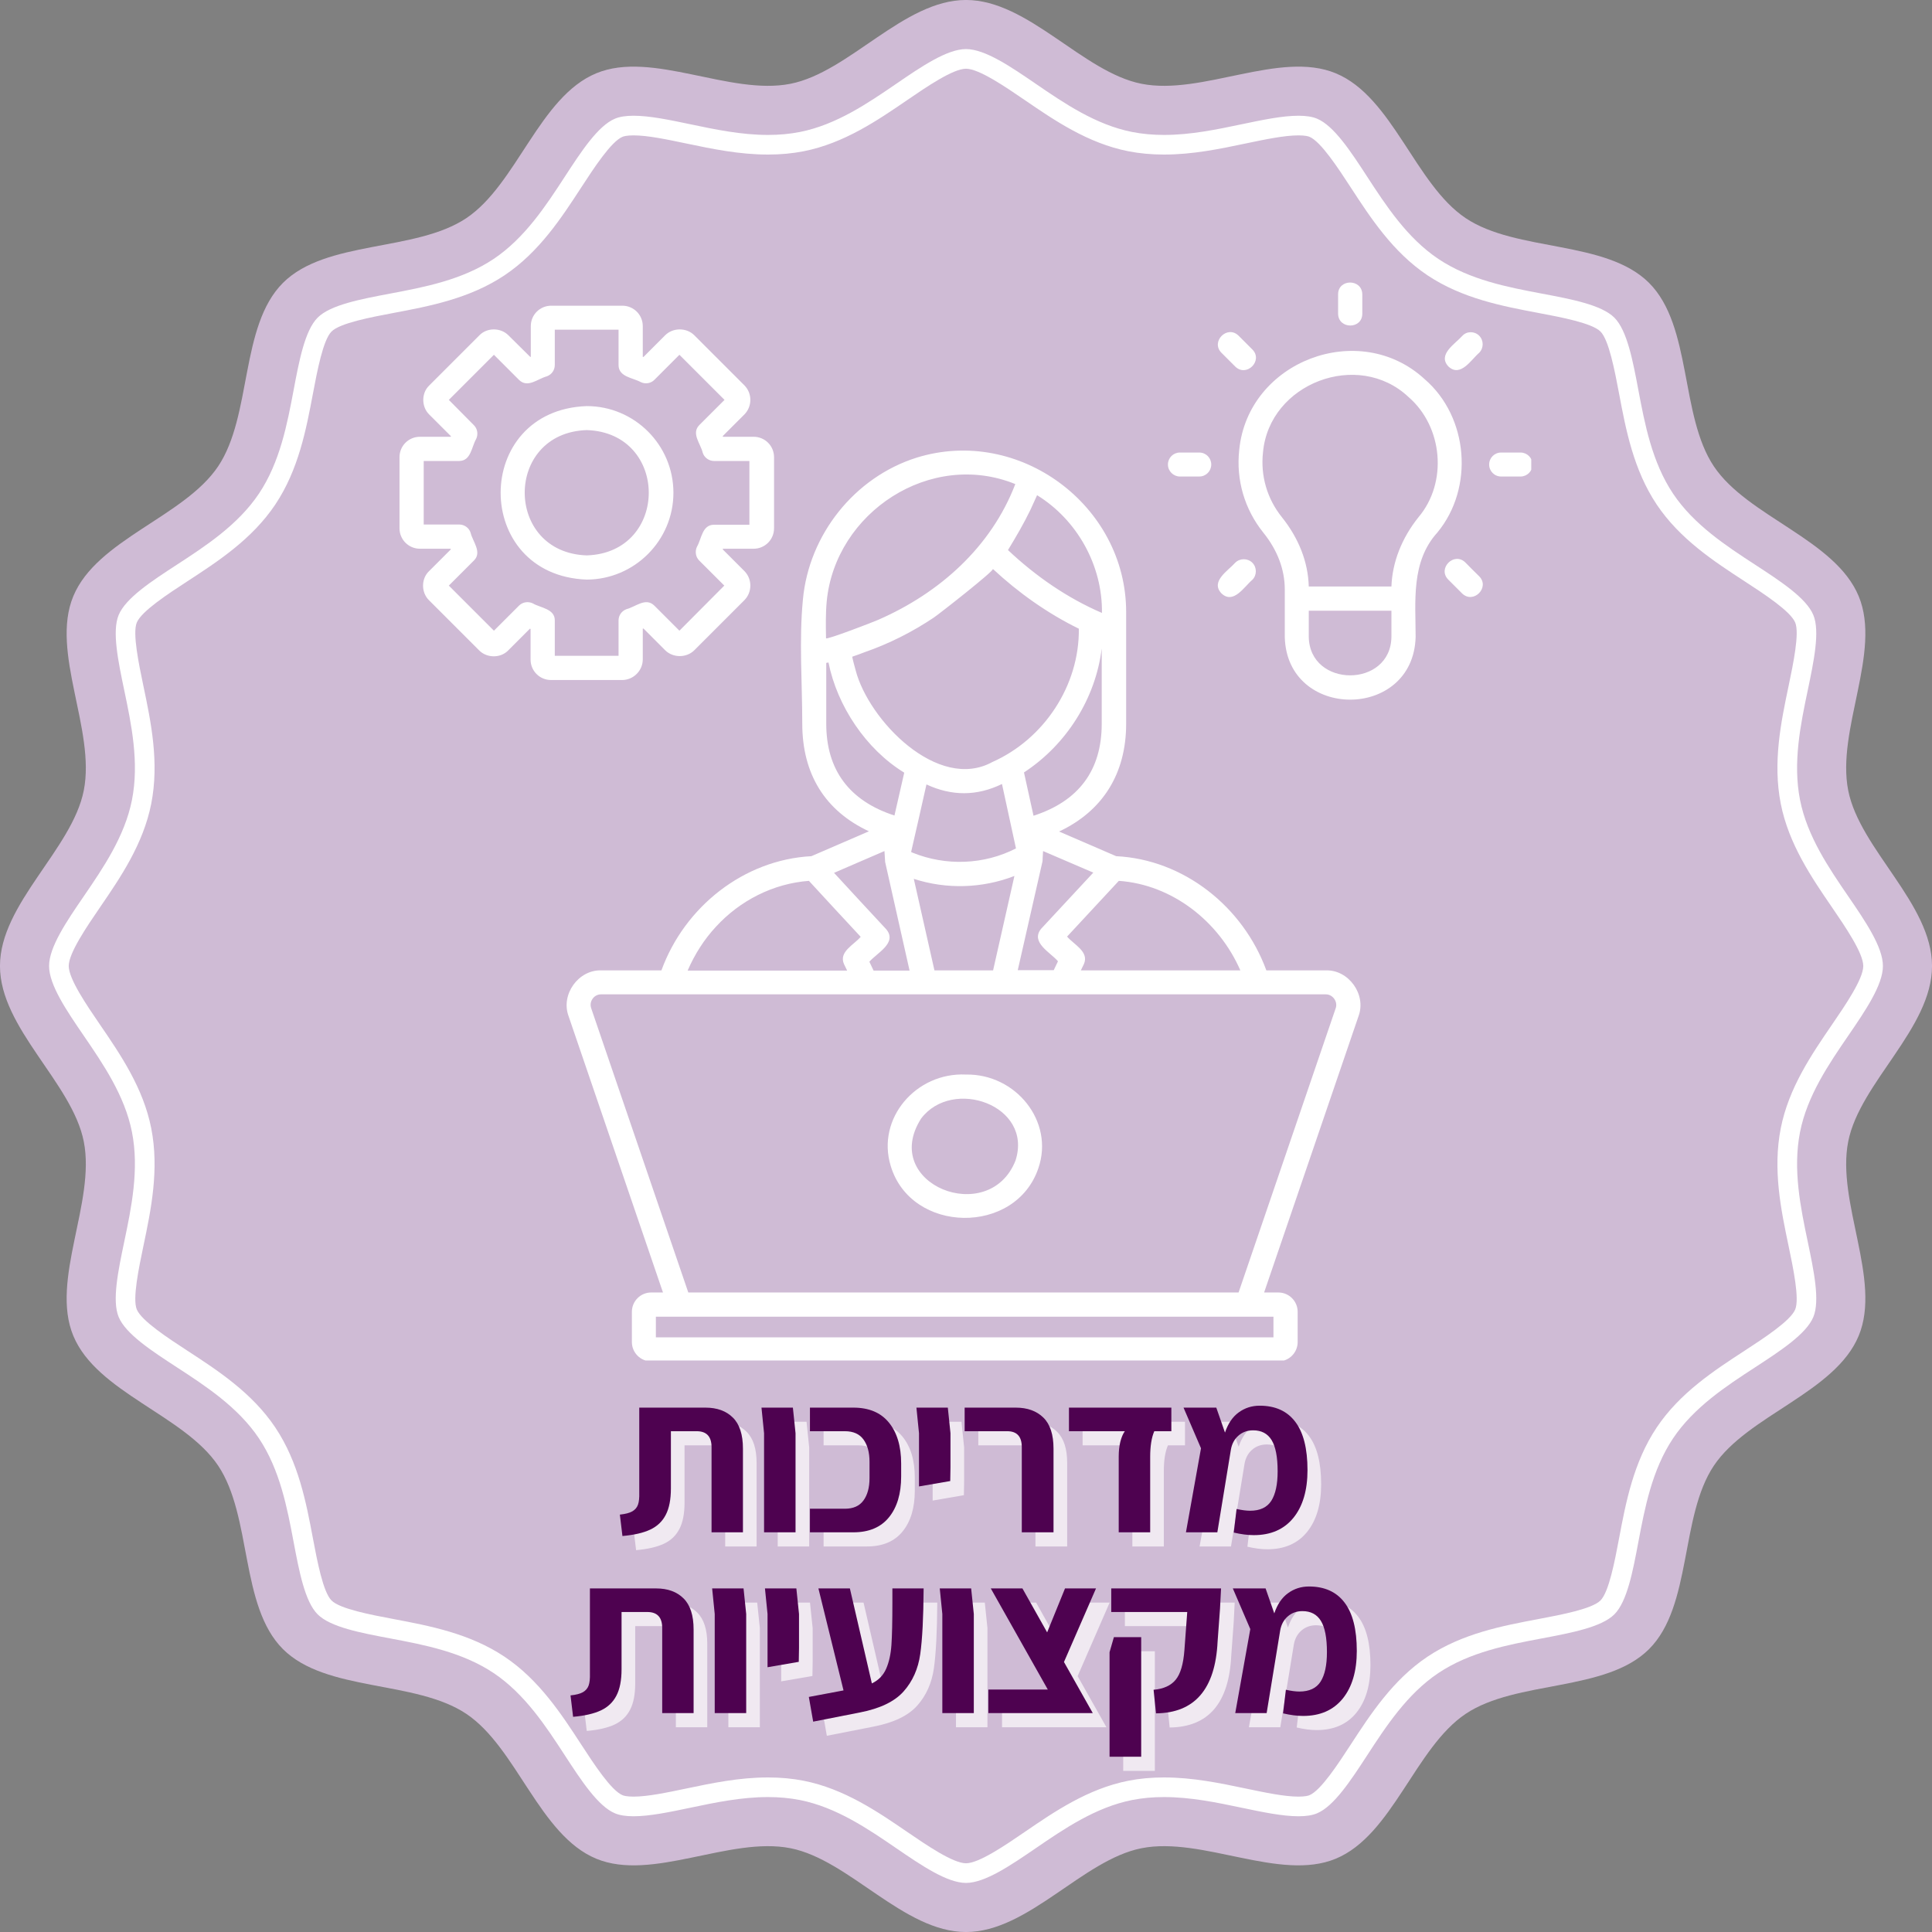 <svg xmlns="http://www.w3.org/2000/svg" xmlns:xlink="http://www.w3.org/1999/xlink" width="500" viewBox="0 0 375 375" height="500" preserveAspectRatio="xMidYMid meet"><rect x="0" y="0" width="375" height="375" fill="#808080" stroke="none"/><defs><g></g><clipPath id="63f2730e38"><path d="M 77.465 54.074 L 297.215 54.074 L 297.215 264.074 L 77.465 264.074 Z M 77.465 54.074 " clip-rule="nonzero"></path></clipPath></defs><path fill="#cfbbd5" d="M 375.004 187.5 C 375.004 199.59 360.996 210.145 358.738 221.57 C 356.41 233.344 365.266 248.441 360.773 259.273 C 356.203 270.297 339.219 274.688 332.66 284.484 C 326.055 294.355 328.453 311.715 320.086 320.086 C 311.715 328.453 294.355 326.055 284.48 332.66 C 274.688 339.219 270.293 356.203 259.273 360.773 C 248.441 365.266 233.344 356.41 221.57 358.738 C 210.145 360.996 199.59 375.004 187.5 375.004 C 175.41 375.004 164.855 360.996 153.43 358.738 C 141.656 356.41 126.559 365.266 115.727 360.773 C 104.703 356.203 100.312 339.219 90.516 332.66 C 80.645 326.055 63.285 328.453 54.914 320.086 C 46.547 311.715 48.945 294.355 42.34 284.48 C 35.777 274.688 18.797 270.293 14.227 259.273 C 9.734 248.441 18.59 233.344 16.262 221.57 C 14.004 210.145 -0.004 199.59 -0.004 187.5 C -0.004 175.41 14.004 164.855 16.262 153.43 C 18.59 141.656 9.734 126.559 14.227 115.727 C 18.797 104.703 35.781 100.312 42.34 90.516 C 48.945 80.645 46.547 63.285 54.914 54.914 C 63.285 46.547 80.645 48.945 90.52 42.34 C 100.312 35.777 104.707 18.797 115.727 14.227 C 126.559 9.734 141.656 18.59 153.43 16.262 C 164.855 14.004 175.41 -0.004 187.5 -0.004 C 199.59 -0.004 210.145 14.004 221.57 16.262 C 233.344 18.59 248.441 9.734 259.273 14.227 C 270.297 18.797 274.688 35.781 284.484 42.34 C 294.355 48.945 311.715 46.547 320.086 54.914 C 328.453 63.285 326.055 80.645 332.66 90.52 C 339.219 100.312 356.203 104.707 360.773 115.727 C 365.266 126.559 356.41 141.656 358.738 153.43 C 360.996 164.855 375.004 175.41 375.004 187.5 " fill-opacity="1" fill-rule="nonzero"></path><path fill="#ffffff" d="M 149.066 345 C 151.496 345 153.832 345.215 156.02 345.648 C 163.852 347.199 170.355 351.648 176.094 355.578 C 179.852 358.148 184.984 361.66 187.5 361.66 C 190.016 361.66 195.148 358.148 198.898 355.582 C 204.645 351.648 211.148 347.199 218.98 345.648 C 221.195 345.211 223.473 345 225.934 345 C 231.52 345 236.75 346.094 241.809 347.152 C 245.668 347.961 249.301 348.723 252.031 348.723 C 253.312 348.723 253.914 348.551 254.16 348.449 C 256.371 347.535 259.738 342.367 262.195 338.594 C 266.02 332.723 270.352 326.066 277.059 321.574 C 283.824 317.047 291.672 315.566 298.598 314.258 C 302.988 313.43 309.004 312.297 310.648 310.652 C 312.293 309.008 313.43 302.996 314.258 298.605 C 315.566 291.672 317.047 283.824 321.574 277.059 C 326.066 270.352 332.723 266.02 338.594 262.195 C 342.367 259.734 347.535 256.371 348.449 254.164 C 349.309 252.094 348.062 246.148 347.156 241.812 C 345.703 234.883 344.059 227.031 345.648 218.98 C 347.195 211.148 351.648 204.648 355.574 198.906 C 358.145 195.152 361.66 190.016 361.66 187.5 C 361.66 184.984 358.145 179.848 355.578 176.094 C 351.648 170.355 347.199 163.852 345.648 156.02 C 344.059 147.969 345.703 140.117 347.156 133.188 C 348.062 128.852 349.309 122.906 348.449 120.836 C 347.531 118.625 342.367 115.262 338.594 112.805 C 332.723 108.98 326.066 104.648 321.574 97.941 C 317.051 91.18 315.566 83.328 314.262 76.402 C 313.43 72.012 312.297 65.996 310.652 64.348 C 309.004 62.707 302.992 61.57 298.602 60.742 C 291.672 59.434 283.824 57.953 277.059 53.426 C 270.352 48.934 266.02 42.277 262.195 36.406 C 259.738 32.633 256.371 27.469 254.164 26.551 C 253.918 26.449 253.312 26.277 252.031 26.277 C 249.301 26.277 245.664 27.039 241.812 27.844 C 236.754 28.906 231.52 30 225.934 30 C 223.504 30 221.168 29.785 218.98 29.352 C 211.148 27.801 204.645 23.352 198.906 19.422 C 195.152 16.855 190.016 13.34 187.5 13.34 C 184.984 13.34 179.848 16.855 176.094 19.422 C 170.355 23.352 163.852 27.801 156.02 29.352 C 153.801 29.789 151.527 30 149.066 30 C 143.484 30 138.254 28.906 133.191 27.848 C 129.34 27.039 125.703 26.277 122.973 26.277 C 121.688 26.277 121.086 26.449 120.836 26.551 C 118.625 27.469 115.262 32.633 112.805 36.406 C 108.98 42.277 104.648 48.934 97.941 53.426 C 91.18 57.949 83.328 59.434 76.402 60.738 C 72.012 61.57 65.996 62.703 64.348 64.348 C 62.707 65.996 61.57 72.008 60.742 76.398 C 59.434 83.328 57.953 91.176 53.426 97.941 C 48.934 104.648 42.277 108.98 36.406 112.805 C 32.633 115.262 27.469 118.629 26.551 120.836 C 25.691 122.906 26.938 128.848 27.844 133.184 C 29.297 140.117 30.941 147.969 29.352 156.02 C 27.801 163.852 23.352 170.355 19.422 176.094 C 16.855 179.848 13.34 184.984 13.34 187.5 C 13.34 190.016 16.855 195.152 19.422 198.902 C 23.352 204.645 27.801 211.148 29.352 218.98 C 30.941 227.027 29.297 234.883 27.844 241.809 C 26.938 246.148 25.691 252.09 26.551 254.164 C 27.469 256.371 32.633 259.734 36.402 262.191 C 42.277 266.02 48.934 270.352 53.426 277.059 C 57.949 283.82 59.434 291.668 60.738 298.594 C 61.57 302.988 62.703 309.004 64.348 310.652 C 65.996 312.297 72.012 313.43 76.402 314.258 C 83.332 315.566 91.18 317.051 97.941 321.574 C 104.648 326.066 108.98 332.723 112.805 338.594 C 115.262 342.367 118.625 347.531 120.836 348.449 C 121.082 348.551 121.688 348.723 122.969 348.723 C 125.699 348.723 129.332 347.961 133.18 347.156 C 138.246 346.094 143.477 345 149.066 345 Z M 187.5 365.473 C 183.809 365.473 178.797 362.043 173.949 358.727 C 168.508 355.004 162.344 350.789 155.277 349.387 C 153.336 349.004 151.246 348.809 149.066 348.809 C 143.871 348.809 138.836 349.863 133.969 350.887 C 129.914 351.734 126.094 352.535 122.969 352.535 C 121.469 352.535 120.293 352.352 119.379 351.969 C 116.074 350.602 112.789 345.555 109.613 340.676 C 105.988 335.109 101.879 328.801 95.82 324.742 C 89.707 320.652 82.266 319.246 75.703 318.008 C 70.012 316.934 64.133 315.824 61.656 313.344 C 59.176 310.867 58.066 304.988 56.992 299.305 C 55.754 292.734 54.348 285.297 50.258 279.18 C 46.199 273.121 39.891 269.012 34.324 265.387 C 29.445 262.211 24.398 258.922 23.031 255.625 C 21.719 252.465 22.938 246.652 24.113 241.031 C 25.492 234.457 27.051 227.008 25.613 219.723 C 24.215 212.656 19.996 206.496 16.277 201.059 C 12.957 196.207 9.527 191.195 9.527 187.5 C 9.527 183.805 12.957 178.789 16.277 173.941 C 19.996 168.504 24.215 162.344 25.613 155.277 C 27.055 147.992 25.492 140.543 24.113 133.969 C 22.938 128.344 21.719 122.535 23.031 119.375 C 24.398 116.078 29.441 112.789 34.324 109.613 C 39.891 105.988 46.199 101.879 50.258 95.816 C 54.352 89.703 55.754 82.262 56.996 75.695 C 58.066 70.008 59.18 64.129 61.656 61.652 C 64.133 59.176 70.012 58.066 75.695 56.992 C 82.262 55.754 89.703 54.352 95.82 50.258 C 101.879 46.199 105.988 39.891 109.613 34.324 C 112.789 29.445 116.074 24.398 119.379 23.031 C 120.293 22.648 121.469 22.465 122.973 22.465 C 126.098 22.465 129.922 23.266 133.969 24.113 C 138.844 25.137 143.879 26.191 149.066 26.191 C 151.277 26.191 153.309 26 155.277 25.613 C 162.344 24.215 168.504 19.996 173.941 16.277 C 178.789 12.957 183.805 9.527 187.5 9.527 C 191.195 9.527 196.211 12.957 201.059 16.277 C 206.496 19.996 212.656 24.215 219.723 25.613 C 221.664 25.996 223.754 26.191 225.934 26.191 C 231.125 26.191 236.16 25.137 241.031 24.113 C 245.082 23.266 248.906 22.465 252.031 22.465 C 253.531 22.465 254.707 22.648 255.625 23.031 C 258.922 24.398 262.211 29.441 265.387 34.324 C 269.012 39.891 273.121 46.199 279.184 50.258 C 285.297 54.352 292.738 55.754 299.305 56.996 C 304.992 58.066 310.871 59.18 313.348 61.656 C 315.824 64.133 316.934 70.012 318.004 75.695 C 319.246 82.262 320.648 89.703 324.742 95.82 C 328.801 101.879 335.109 105.988 340.676 109.613 C 345.555 112.789 350.602 116.074 351.969 119.379 C 353.281 122.535 352.062 128.348 350.887 133.969 C 349.508 140.543 347.949 147.992 349.387 155.277 C 350.785 162.344 355.004 168.504 358.723 173.941 C 362.043 178.789 365.473 183.805 365.473 187.5 C 365.473 191.195 362.043 196.211 358.723 201.059 C 355.004 206.496 350.785 212.656 349.387 219.723 C 347.949 227.008 349.508 234.457 350.887 241.031 C 352.062 246.652 353.281 252.465 351.969 255.625 C 350.602 258.922 345.559 262.211 340.68 265.387 C 335.109 269.012 328.801 273.121 324.742 279.184 C 320.648 285.297 319.246 292.738 318.004 299.305 C 316.934 304.992 315.824 310.871 313.344 313.348 C 310.867 315.824 304.988 316.934 299.305 318.008 C 292.738 319.246 285.297 320.648 279.18 324.742 C 273.121 328.801 269.012 335.109 265.387 340.676 C 262.211 345.555 258.922 350.602 255.621 351.969 C 254.711 352.352 253.535 352.535 252.031 352.535 C 248.906 352.535 245.086 351.734 241.039 350.887 C 236.16 349.863 231.125 348.809 225.934 348.809 C 223.723 348.809 221.691 349 219.723 349.387 C 212.656 350.789 206.496 355.004 201.059 358.723 C 196.203 362.043 191.191 365.473 187.5 365.473 " fill-opacity="1" fill-rule="nonzero"></path><g clip-path="url(#63f2730e38)"><path fill="#ffffff" d="M 124.762 127.98 L 124.762 122.031 L 124.891 121.988 L 129.113 126.215 C 130.625 127.723 133.254 127.723 134.762 126.215 L 144.508 116.469 C 146.02 114.914 146.02 112.414 144.508 110.863 L 140.281 106.637 L 140.324 106.508 L 146.277 106.508 C 148.477 106.508 150.242 104.738 150.242 102.539 L 150.242 88.742 C 150.242 86.543 148.477 84.777 146.277 84.777 L 140.324 84.777 L 140.281 84.645 L 144.508 80.422 C 146.02 78.867 146.02 76.367 144.508 74.816 L 134.762 65.07 C 133.254 63.562 130.625 63.562 129.113 65.07 L 124.891 69.297 C 124.848 69.297 124.805 69.254 124.762 69.254 L 124.762 63.301 C 124.762 61.102 122.992 59.336 120.793 59.336 L 106.996 59.336 C 104.797 59.336 103.027 61.102 103.027 63.301 L 103.027 69.254 C 102.984 69.254 102.941 69.297 102.941 69.297 L 98.672 65.07 C 97.164 63.562 94.531 63.562 93.066 65.07 L 83.32 74.816 C 81.77 76.281 81.77 78.953 83.32 80.465 C 83.32 80.465 87.547 84.688 87.547 84.688 L 87.461 84.777 L 81.512 84.777 C 79.312 84.777 77.543 86.543 77.543 88.742 L 77.543 102.539 C 77.543 104.738 79.312 106.508 81.512 106.508 L 87.461 106.508 L 87.504 106.637 L 83.277 110.863 C 81.727 112.328 81.727 115.004 83.277 116.512 C 83.277 116.512 93.023 126.258 93.023 126.258 C 94.531 127.766 97.164 127.766 98.629 126.258 L 102.855 122.031 C 102.898 122.031 102.941 122.074 102.984 122.074 L 102.984 128.023 C 102.984 130.223 104.754 131.992 106.953 131.992 L 120.75 131.992 C 122.949 131.992 124.762 130.18 124.762 127.98 Z M 120.059 127.293 L 107.684 127.293 L 107.684 120.434 C 107.727 118.148 104.84 117.977 103.414 117.113 C 102.512 116.684 101.434 116.855 100.742 117.547 L 95.871 122.418 L 87.117 113.664 L 91.988 108.793 C 93.629 107.199 91.73 105.086 91.344 103.402 C 91.039 102.453 90.137 101.809 89.145 101.809 L 82.242 101.809 L 82.242 89.477 L 89.102 89.477 C 91.43 89.477 91.516 86.758 92.422 85.207 C 92.852 84.301 92.68 83.223 91.988 82.535 L 87.117 77.617 L 95.871 68.863 L 100.742 73.738 C 102.426 75.375 104.277 73.562 106.133 73.047 C 107.082 72.703 107.684 71.84 107.684 70.848 L 107.684 63.992 L 120.059 63.992 L 120.059 70.848 C 120.059 73.176 122.82 73.305 124.371 74.168 C 125.277 74.598 126.355 74.426 127.047 73.695 L 131.875 68.863 L 140.629 77.617 L 135.754 82.488 C 134.117 84.129 135.973 86.07 136.402 87.879 C 136.703 88.828 137.609 89.477 138.602 89.477 L 145.457 89.477 L 145.457 101.852 L 138.602 101.852 C 136.273 101.852 136.188 104.566 135.281 106.121 C 134.852 107.023 135.023 108.102 135.711 108.793 L 140.586 113.664 L 131.875 122.418 L 127.004 117.547 C 125.32 115.906 123.422 117.762 121.613 118.234 C 120.664 118.582 120.059 119.445 120.059 120.434 Z M 130.711 95.641 C 130.711 86.371 123.164 78.824 113.895 78.824 C 91.602 79.602 91.602 111.684 113.895 112.5 C 123.164 112.457 130.711 104.914 130.711 95.641 Z M 113.895 107.801 C 97.852 107.285 97.809 84 113.895 83.48 C 129.934 84 129.934 107.285 113.895 107.801 Z M 257.352 188.348 L 245.797 188.348 C 241.27 175.973 229.754 166.832 216.648 166.184 C 216.648 166.184 205.566 161.398 205.566 161.398 C 214.016 157.434 218.586 150.188 218.586 140.484 C 218.586 140.484 218.586 118.797 218.586 118.797 C 218.586 98.098 197.805 82.664 177.926 88.828 C 165.852 92.625 157.012 103.793 155.848 116.34 C 155.074 124.316 155.719 132.465 155.719 140.441 C 155.719 150.273 160.16 157.387 168.656 161.355 L 157.488 166.184 C 144.379 166.875 132.867 176.016 128.383 188.348 L 116.695 188.348 C 112.254 188.219 108.805 193.047 110.359 197.23 C 110.359 197.23 128.684 250.871 128.684 250.871 L 126.398 250.871 C 124.328 250.871 122.648 252.555 122.648 254.621 L 122.648 260.488 C 122.648 262.559 124.328 264.238 126.398 264.238 L 248.125 264.238 C 250.195 264.238 251.875 262.559 251.875 260.488 L 251.875 254.621 C 251.875 252.555 250.195 250.871 248.125 250.871 L 245.363 250.871 L 263.691 197.23 C 265.242 193.047 261.793 188.219 257.352 188.348 Z M 217.164 170.973 C 227.555 171.703 236.613 178.863 240.75 188.348 L 209.793 188.348 L 210.395 187.098 C 211.43 184.727 208.453 183.348 207.117 181.793 C 210.438 178.215 213.801 174.594 217.164 170.973 Z M 212.207 169.375 C 209.016 172.781 205.266 176.879 202.074 180.285 C 199.961 182.914 203.883 184.855 205.352 186.582 L 204.531 188.305 L 197.547 188.305 L 202.332 167.262 C 202.375 167.047 202.375 166.832 202.375 166.617 L 202.461 165.191 Z M 177.105 165.496 C 177.02 165.453 176.934 165.41 176.848 165.367 C 177.496 162.562 179.176 155.188 179.824 152.258 C 184.738 154.543 189.613 154.543 194.484 152.172 L 197.199 164.676 C 190.992 167.867 183.574 168.125 177.105 165.496 Z M 196.898 170.023 L 192.758 188.348 L 181.375 188.348 L 177.367 170.582 C 183.703 172.652 190.688 172.438 196.898 170.023 Z M 192.629 147.902 C 182.066 153.723 168.57 139.797 166.066 130.051 C 165.98 129.793 165.379 127.508 165.422 127.465 C 166.242 127.203 167.102 126.859 167.793 126.602 C 172.535 124.961 177.062 122.676 181.246 119.875 C 182.281 119.184 193.062 110.734 192.715 110.43 C 197.676 115.047 203.324 119.055 209.402 122.031 C 209.531 133.07 202.633 143.461 192.629 147.902 Z M 213.844 140.484 C 213.844 149.496 209.402 155.492 200.605 158.336 L 198.754 149.93 C 206.988 144.539 212.637 135.613 213.844 125.867 Z M 200.004 98.961 C 200.477 97.969 200.867 97.02 201.297 96.117 C 209.059 100.902 214.016 109.742 213.887 118.969 C 207.16 116.082 200.996 111.812 195.648 106.766 C 197.199 104.223 198.711 101.637 200.004 98.961 Z M 160.461 116.77 C 162.102 99.438 180.645 87.277 197.07 93.961 C 192.371 106.207 182.324 115.133 170.465 120.305 C 169.734 120.652 160.332 124.273 160.332 123.883 C 160.289 121.555 160.246 119.098 160.461 116.77 Z M 160.375 140.484 L 160.375 128.672 L 160.809 128.586 C 162.488 136.992 168.051 145.402 175.512 149.973 C 175.512 150.059 173.613 158.207 173.613 158.293 C 164.859 155.449 160.375 149.453 160.375 140.484 Z M 171.672 165.191 C 171.719 165.582 171.762 166.918 171.805 167.305 C 171.805 167.305 176.547 188.391 176.547 188.391 L 169.562 188.391 L 168.742 186.668 C 170.25 184.941 174.219 183 172.02 180.371 C 168.656 176.75 165.25 173.086 161.887 169.418 Z M 138.945 179.898 C 143.645 174.766 150.113 171.488 157.012 170.973 C 160.332 174.594 163.695 178.215 167.059 181.836 C 165.766 183.391 162.746 184.727 163.824 187.141 C 163.824 187.141 164.43 188.391 164.43 188.391 L 133.469 188.391 C 134.852 185.199 136.703 182.312 138.945 179.898 Z M 247.176 255.57 L 247.176 259.582 L 127.305 259.582 L 127.305 255.57 Z M 259.25 195.723 L 240.406 250.871 L 133.598 250.871 C 133.598 250.871 114.758 195.723 114.758 195.723 C 114.539 195.074 114.625 194.43 115.016 193.867 C 115.402 193.309 116.008 193.004 116.652 193.004 L 257.352 193.004 C 258.688 193.004 259.723 194.43 259.25 195.723 Z M 187.5 208.57 C 177.797 208.098 170.078 217.109 172.883 226.293 C 176.848 239.531 197.156 239.832 201.555 226.723 C 204.66 217.668 197.156 208.398 187.5 208.57 Z M 197.113 225.258 C 191.984 238.281 170.684 229.828 178.789 217.109 C 184.867 209.047 200.562 214.523 197.113 225.258 Z M 276.539 73.609 C 263.863 61.879 242.219 70.07 240.535 87.32 C 239.891 93.141 241.57 98.832 245.191 103.359 C 247.953 106.766 249.375 110.562 249.375 114.398 L 249.375 123.625 C 249.762 139.84 274.34 139.883 274.773 123.625 C 274.773 116.812 273.824 109.051 278.996 103.359 C 286.156 94.691 285.035 80.938 276.539 73.609 Z M 270.074 123.582 C 269.984 133.586 254.16 133.586 254.031 123.582 C 254.031 123.582 254.031 118.539 254.031 118.539 L 270.074 118.539 Z M 275.332 100.383 C 272.055 104.48 270.246 109.137 270.074 113.84 L 254.031 113.84 C 253.902 109.094 252.09 104.48 248.812 100.383 C 245.969 96.848 244.633 92.363 245.148 87.793 C 246.355 74.383 263.605 67.828 273.391 77.059 C 280.074 82.836 281.023 93.656 275.332 100.383 Z M 237.086 115.176 C 234.887 112.848 238.379 110.777 239.758 109.223 C 240.664 108.32 242.176 108.32 243.078 109.223 C 243.984 110.129 243.984 111.641 243.078 112.543 C 241.484 113.883 239.414 117.375 237.086 115.176 Z M 287.105 65.156 C 288.012 66.062 288.012 67.57 287.105 68.477 C 285.551 69.812 283.48 73.305 281.152 71.148 C 278.953 68.82 282.449 66.75 283.828 65.199 C 284.691 64.25 286.199 64.25 287.105 65.156 Z M 226.695 90.164 C 226.695 88.871 227.73 87.836 229.023 87.836 L 232.773 87.836 C 234.066 87.836 235.102 88.871 235.102 90.164 C 235.102 91.457 234.066 92.492 232.773 92.492 L 229.023 92.492 C 227.773 92.492 226.695 91.457 226.695 90.164 Z M 297.453 90.164 C 297.453 91.457 296.418 92.492 295.125 92.492 L 291.375 92.492 C 290.078 92.492 289.043 91.457 289.043 90.164 C 289.043 88.871 290.078 87.836 291.375 87.836 L 295.125 87.836 C 296.418 87.836 297.453 88.871 297.453 90.164 Z M 237.086 68.477 C 234.93 66.32 238.207 63 240.406 65.156 C 240.406 65.156 243.078 67.828 243.078 67.828 C 245.234 69.984 241.957 73.305 239.758 71.148 C 239.715 71.105 237.086 68.477 237.086 68.477 Z M 287.105 111.855 C 289.262 114.012 285.984 117.332 283.785 115.176 C 283.785 115.176 281.109 112.5 281.109 112.5 C 278.953 110.344 282.23 107.023 284.43 109.18 C 284.43 109.223 287.105 111.855 287.105 111.855 Z M 259.723 60.887 L 259.723 57.137 C 259.723 54.074 264.379 54.074 264.422 57.137 C 264.422 57.137 264.422 60.887 264.422 60.887 C 264.422 63.949 259.766 63.949 259.723 60.887 Z M 259.723 60.887 " fill-opacity="1" fill-rule="nonzero"></path></g><g fill="#ffffff" fill-opacity="0.678"><g transform="translate(122.198, 300.166)"><g><path d="M 0.766 -3.438 C 1.836 -3.551 2.641 -3.758 3.172 -4.062 C 3.711 -4.375 4.082 -4.805 4.281 -5.359 C 4.477 -5.91 4.562 -6.695 4.531 -7.719 L 4.531 -24.203 L 17.375 -24.203 C 19.633 -24.203 21.41 -23.555 22.703 -22.266 C 24.004 -20.984 24.656 -18.973 24.656 -16.234 L 24.656 0 L 18.562 0 L 18.562 -16.531 C 18.562 -18.594 17.598 -19.625 15.672 -19.625 L 10.672 -19.625 L 10.672 -8.516 C 10.672 -6.367 10.336 -4.66 9.672 -3.391 C 9.016 -2.117 8.016 -1.164 6.672 -0.531 C 5.328 0.102 3.523 0.52 1.266 0.719 Z M 0.766 -3.438 "></path></g></g></g><g fill="#ffffff" fill-opacity="0.678"><g transform="translate(148.375, 300.166)"><g><path d="M 2.578 -19.234 L 2.078 -24.203 L 8.172 -24.203 L 8.688 -19.234 L 8.688 0 L 2.578 0 Z M 2.578 -19.234 "></path></g></g></g><g fill="#ffffff" fill-opacity="0.678"><g transform="translate(158.625, 300.166)"><g><path d="M 1.234 -4.578 L 8.016 -4.578 C 9.648 -4.578 10.852 -5.113 11.625 -6.188 C 12.406 -7.258 12.797 -8.703 12.797 -10.516 L 12.797 -13.688 C 12.797 -15.5 12.406 -16.941 11.625 -18.016 C 10.852 -19.086 9.648 -19.625 8.016 -19.625 L 1.234 -19.625 L 1.234 -24.203 L 9.656 -24.203 C 12.688 -24.203 14.988 -23.234 16.562 -21.297 C 18.145 -19.359 18.938 -16.707 18.938 -13.344 L 18.938 -10.844 C 18.938 -7.488 18.145 -4.844 16.562 -2.906 C 14.988 -0.969 12.688 0 9.656 0 L 1.234 0 Z M 1.234 -4.578 "></path></g></g></g><g fill="#ffffff" fill-opacity="0.678"><g transform="translate(178.449, 300.166)"><g><path d="M 2.578 -19.234 L 2.078 -24.203 L 8.172 -24.203 L 8.688 -19.234 L 8.688 -12.625 L 8.641 -9.953 L 2.578 -8.906 Z M 2.578 -19.234 "></path></g></g></g><g fill="#ffffff" fill-opacity="0.678"><g transform="translate(188.699, 300.166)"><g><path d="M 12.281 -16.531 C 12.281 -18.594 11.336 -19.625 9.453 -19.625 L 1.188 -19.625 L 1.188 -24.203 L 11.109 -24.203 C 13.367 -24.203 15.156 -23.555 16.469 -22.266 C 17.781 -20.984 18.438 -18.973 18.438 -16.234 L 18.438 0 L 12.281 0 Z M 12.281 -16.531 "></path></g></g></g><g fill="#ffffff" fill-opacity="0.678"><g transform="translate(208.649, 300.166)"><g><path d="M 11.141 -14.656 C 11.141 -15.727 11.242 -16.695 11.453 -17.562 C 11.672 -18.426 11.961 -19.113 12.328 -19.625 L 1.484 -19.625 L 1.484 -24.203 L 21.359 -24.203 L 21.359 -19.625 L 18.047 -19.625 C 17.516 -18.406 17.25 -16.75 17.25 -14.656 L 17.25 0 L 11.141 0 Z M 11.141 -14.656 "></path></g></g></g><g fill="#ffffff" fill-opacity="0.678"><g transform="translate(230.887, 300.166)"><g><path d="M 25.547 -12.078 C 25.547 -8.148 24.633 -5.062 22.812 -2.812 C 20.988 -0.57 18.426 0.547 15.125 0.547 C 13.938 0.547 12.641 0.379 11.234 0.047 L 11.781 -4.531 C 12.82 -4.301 13.695 -4.188 14.406 -4.188 C 16.32 -4.188 17.691 -4.828 18.516 -6.109 C 19.336 -7.398 19.75 -9.305 19.75 -11.828 C 19.75 -14.617 19.359 -16.645 18.578 -17.906 C 17.805 -19.164 16.613 -19.797 15 -19.797 C 13.875 -19.797 12.922 -19.453 12.141 -18.766 C 11.359 -18.086 10.867 -17.172 10.672 -16.016 L 8.047 0 L 1.953 0 L 4.875 -16.312 L 1.484 -24.203 L 7.844 -24.203 L 9.531 -19.359 C 10.125 -21.117 11.016 -22.426 12.203 -23.281 C 13.391 -24.145 14.742 -24.578 16.266 -24.578 C 19.297 -24.578 21.598 -23.535 23.172 -21.453 C 24.754 -19.379 25.547 -16.254 25.547 -12.078 Z M 25.547 -12.078 "></path></g></g></g><g fill="#4e0250" fill-opacity="1"><g transform="translate(119.549, 297.422)"><g><path d="M 0.766 -3.438 C 1.836 -3.551 2.641 -3.758 3.172 -4.062 C 3.711 -4.375 4.082 -4.805 4.281 -5.359 C 4.477 -5.91 4.562 -6.695 4.531 -7.719 L 4.531 -24.203 L 17.375 -24.203 C 19.633 -24.203 21.41 -23.555 22.703 -22.266 C 24.004 -20.984 24.656 -18.973 24.656 -16.234 L 24.656 0 L 18.562 0 L 18.562 -16.531 C 18.562 -18.594 17.598 -19.625 15.672 -19.625 L 10.672 -19.625 L 10.672 -8.516 C 10.672 -6.367 10.336 -4.66 9.672 -3.391 C 9.016 -2.117 8.016 -1.164 6.672 -0.531 C 5.328 0.102 3.523 0.52 1.266 0.719 Z M 0.766 -3.438 "></path></g></g></g><g fill="#4e0250" fill-opacity="1"><g transform="translate(145.726, 297.422)"><g><path d="M 2.578 -19.234 L 2.078 -24.203 L 8.172 -24.203 L 8.688 -19.234 L 8.688 0 L 2.578 0 Z M 2.578 -19.234 "></path></g></g></g><g fill="#4e0250" fill-opacity="1"><g transform="translate(155.976, 297.422)"><g><path d="M 1.234 -4.578 L 8.016 -4.578 C 9.648 -4.578 10.852 -5.113 11.625 -6.188 C 12.406 -7.258 12.797 -8.703 12.797 -10.516 L 12.797 -13.688 C 12.797 -15.5 12.406 -16.941 11.625 -18.016 C 10.852 -19.086 9.648 -19.625 8.016 -19.625 L 1.234 -19.625 L 1.234 -24.203 L 9.656 -24.203 C 12.688 -24.203 14.988 -23.234 16.562 -21.297 C 18.145 -19.359 18.938 -16.707 18.938 -13.344 L 18.938 -10.844 C 18.938 -7.488 18.145 -4.844 16.562 -2.906 C 14.988 -0.969 12.688 0 9.656 0 L 1.234 0 Z M 1.234 -4.578 "></path></g></g></g><g fill="#4e0250" fill-opacity="1"><g transform="translate(175.799, 297.422)"><g><path d="M 2.578 -19.234 L 2.078 -24.203 L 8.172 -24.203 L 8.688 -19.234 L 8.688 -12.625 L 8.641 -9.953 L 2.578 -8.906 Z M 2.578 -19.234 "></path></g></g></g><g fill="#4e0250" fill-opacity="1"><g transform="translate(186.049, 297.422)"><g><path d="M 12.281 -16.531 C 12.281 -18.594 11.336 -19.625 9.453 -19.625 L 1.188 -19.625 L 1.188 -24.203 L 11.109 -24.203 C 13.367 -24.203 15.156 -23.555 16.469 -22.266 C 17.781 -20.984 18.438 -18.973 18.438 -16.234 L 18.438 0 L 12.281 0 Z M 12.281 -16.531 "></path></g></g></g><g fill="#4e0250" fill-opacity="1"><g transform="translate(206, 297.422)"><g><path d="M 11.141 -14.656 C 11.141 -15.727 11.242 -16.695 11.453 -17.562 C 11.672 -18.426 11.961 -19.113 12.328 -19.625 L 1.484 -19.625 L 1.484 -24.203 L 21.359 -24.203 L 21.359 -19.625 L 18.047 -19.625 C 17.516 -18.406 17.25 -16.75 17.25 -14.656 L 17.25 0 L 11.141 0 Z M 11.141 -14.656 "></path></g></g></g><g fill="#4e0250" fill-opacity="1"><g transform="translate(228.238, 297.422)"><g><path d="M 25.547 -12.078 C 25.547 -8.148 24.633 -5.062 22.812 -2.812 C 20.988 -0.57 18.426 0.547 15.125 0.547 C 13.938 0.547 12.641 0.379 11.234 0.047 L 11.781 -4.531 C 12.82 -4.301 13.695 -4.188 14.406 -4.188 C 16.32 -4.188 17.691 -4.828 18.516 -6.109 C 19.336 -7.398 19.75 -9.305 19.75 -11.828 C 19.75 -14.617 19.359 -16.645 18.578 -17.906 C 17.805 -19.164 16.613 -19.797 15 -19.797 C 13.875 -19.797 12.922 -19.453 12.141 -18.766 C 11.359 -18.086 10.867 -17.172 10.672 -16.016 L 8.047 0 L 1.953 0 L 4.875 -16.312 L 1.484 -24.203 L 7.844 -24.203 L 9.531 -19.359 C 10.125 -21.117 11.016 -22.426 12.203 -23.281 C 13.391 -24.145 14.742 -24.578 16.266 -24.578 C 19.297 -24.578 21.598 -23.535 23.172 -21.453 C 24.754 -19.379 25.547 -16.254 25.547 -12.078 Z M 25.547 -12.078 "></path></g></g></g><g fill="#ffffff" fill-opacity="0.678"><g transform="translate(112.622, 335.259)"><g><path d="M 0.766 -3.438 C 1.836 -3.551 2.641 -3.758 3.172 -4.062 C 3.711 -4.375 4.082 -4.805 4.281 -5.359 C 4.477 -5.91 4.562 -6.695 4.531 -7.719 L 4.531 -24.203 L 17.375 -24.203 C 19.633 -24.203 21.41 -23.555 22.703 -22.266 C 24.004 -20.984 24.656 -18.973 24.656 -16.234 L 24.656 0 L 18.562 0 L 18.562 -16.531 C 18.562 -18.594 17.598 -19.625 15.672 -19.625 L 10.672 -19.625 L 10.672 -8.516 C 10.672 -6.367 10.336 -4.66 9.672 -3.391 C 9.016 -2.117 8.016 -1.164 6.672 -0.531 C 5.328 0.102 3.523 0.52 1.266 0.719 Z M 0.766 -3.438 "></path></g></g></g><g fill="#ffffff" fill-opacity="0.678"><g transform="translate(138.799, 335.259)"><g><path d="M 2.578 -19.234 L 2.078 -24.203 L 8.172 -24.203 L 8.688 -19.234 L 8.688 0 L 2.578 0 Z M 2.578 -19.234 "></path></g></g></g><g fill="#ffffff" fill-opacity="0.678"><g transform="translate(149.049, 335.259)"><g><path d="M 2.578 -19.234 L 2.078 -24.203 L 8.172 -24.203 L 8.688 -19.234 L 8.688 -12.625 L 8.641 -9.953 L 2.578 -8.906 Z M 2.578 -19.234 "></path></g></g></g><g fill="#ffffff" fill-opacity="0.678"><g transform="translate(159.3, 335.259)"><g><path d="M 22.625 -24.203 C 22.594 -18.578 22.375 -14.328 21.969 -11.453 C 21.562 -8.586 20.484 -6.172 18.734 -4.203 C 16.984 -2.242 14.156 -0.883 10.25 -0.125 L 1.188 1.656 L 0.344 -3.141 L 7.078 -4.406 L 2.203 -24.203 L 8.312 -24.203 L 12.578 -5.766 C 13.859 -6.379 14.781 -7.32 15.344 -8.594 C 15.906 -9.875 16.25 -11.414 16.375 -13.219 C 16.5 -15.031 16.562 -17.77 16.562 -21.438 L 16.562 -24.203 Z M 22.625 -24.203 "></path></g></g></g><g fill="#ffffff" fill-opacity="0.678"><g transform="translate(182.977, 335.259)"><g><path d="M 2.578 -19.234 L 2.078 -24.203 L 8.172 -24.203 L 8.688 -19.234 L 8.688 0 L 2.578 0 Z M 2.578 -19.234 "></path></g></g></g><g fill="#ffffff" fill-opacity="0.678"><g transform="translate(193.228, 335.259)"><g><path d="M 15.938 -9.922 L 21.531 0 L 1.266 0 L 1.266 -4.578 L 12.797 -4.578 L 1.734 -24.203 L 7.875 -24.203 L 12.672 -15.672 L 16.141 -24.203 L 22.156 -24.203 Z M 15.938 -9.922 "></path></g></g></g><g fill="#ffffff" fill-opacity="0.678"><g transform="translate(216.186, 335.259)"><g><path d="M 10.375 -4.531 C 12.301 -4.695 13.727 -5.344 14.656 -6.469 C 15.594 -7.602 16.16 -9.531 16.359 -12.25 L 16.906 -19.625 L 2.156 -19.625 L 2.156 -24.203 L 23.469 -24.203 L 23.266 -20.25 L 22.797 -13.859 C 22.348 -4.672 18.363 -0.035 10.844 0.047 Z M 1.828 -11.828 L 2.672 -14.75 L 7.969 -14.75 L 7.969 8.469 L 1.828 8.469 Z M 1.828 -11.828 "></path></g></g></g><g fill="#ffffff" fill-opacity="0.678"><g transform="translate(240.457, 335.259)"><g><path d="M 25.547 -12.078 C 25.547 -8.148 24.633 -5.062 22.812 -2.812 C 20.988 -0.57 18.426 0.547 15.125 0.547 C 13.938 0.547 12.641 0.379 11.234 0.047 L 11.781 -4.531 C 12.82 -4.301 13.695 -4.188 14.406 -4.188 C 16.32 -4.188 17.691 -4.828 18.516 -6.109 C 19.336 -7.398 19.75 -9.305 19.75 -11.828 C 19.75 -14.617 19.359 -16.645 18.578 -17.906 C 17.805 -19.164 16.613 -19.797 15 -19.797 C 13.875 -19.797 12.922 -19.453 12.141 -18.766 C 11.359 -18.086 10.867 -17.172 10.672 -16.016 L 8.047 0 L 1.953 0 L 4.875 -16.312 L 1.484 -24.203 L 7.844 -24.203 L 9.531 -19.359 C 10.125 -21.117 11.016 -22.426 12.203 -23.281 C 13.391 -24.145 14.742 -24.578 16.266 -24.578 C 19.297 -24.578 21.598 -23.535 23.172 -21.453 C 24.754 -19.379 25.547 -16.254 25.547 -12.078 Z M 25.547 -12.078 "></path></g></g></g><g fill="#4e0250" fill-opacity="1"><g transform="translate(109.972, 332.515)"><g><path d="M 0.766 -3.438 C 1.836 -3.551 2.641 -3.758 3.172 -4.062 C 3.711 -4.375 4.082 -4.805 4.281 -5.359 C 4.477 -5.91 4.562 -6.695 4.531 -7.719 L 4.531 -24.203 L 17.375 -24.203 C 19.633 -24.203 21.41 -23.555 22.703 -22.266 C 24.004 -20.984 24.656 -18.973 24.656 -16.234 L 24.656 0 L 18.562 0 L 18.562 -16.531 C 18.562 -18.594 17.598 -19.625 15.672 -19.625 L 10.672 -19.625 L 10.672 -8.516 C 10.672 -6.367 10.336 -4.66 9.672 -3.391 C 9.016 -2.117 8.016 -1.164 6.672 -0.531 C 5.328 0.102 3.523 0.52 1.266 0.719 Z M 0.766 -3.438 "></path></g></g></g><g fill="#4e0250" fill-opacity="1"><g transform="translate(136.149, 332.515)"><g><path d="M 2.578 -19.234 L 2.078 -24.203 L 8.172 -24.203 L 8.688 -19.234 L 8.688 0 L 2.578 0 Z M 2.578 -19.234 "></path></g></g></g><g fill="#4e0250" fill-opacity="1"><g transform="translate(146.4, 332.515)"><g><path d="M 2.578 -19.234 L 2.078 -24.203 L 8.172 -24.203 L 8.688 -19.234 L 8.688 -12.625 L 8.641 -9.953 L 2.578 -8.906 Z M 2.578 -19.234 "></path></g></g></g><g fill="#4e0250" fill-opacity="1"><g transform="translate(156.65, 332.515)"><g><path d="M 22.625 -24.203 C 22.594 -18.578 22.375 -14.328 21.969 -11.453 C 21.562 -8.586 20.484 -6.172 18.734 -4.203 C 16.984 -2.242 14.156 -0.883 10.25 -0.125 L 1.188 1.656 L 0.344 -3.141 L 7.078 -4.406 L 2.203 -24.203 L 8.312 -24.203 L 12.578 -5.766 C 13.859 -6.379 14.781 -7.32 15.344 -8.594 C 15.906 -9.875 16.25 -11.414 16.375 -13.219 C 16.5 -15.031 16.562 -17.77 16.562 -21.438 L 16.562 -24.203 Z M 22.625 -24.203 "></path></g></g></g><g fill="#4e0250" fill-opacity="1"><g transform="translate(180.328, 332.515)"><g><path d="M 2.578 -19.234 L 2.078 -24.203 L 8.172 -24.203 L 8.688 -19.234 L 8.688 0 L 2.578 0 Z M 2.578 -19.234 "></path></g></g></g><g fill="#4e0250" fill-opacity="1"><g transform="translate(190.578, 332.515)"><g><path d="M 15.938 -9.922 L 21.531 0 L 1.266 0 L 1.266 -4.578 L 12.797 -4.578 L 1.734 -24.203 L 7.875 -24.203 L 12.672 -15.672 L 16.141 -24.203 L 22.156 -24.203 Z M 15.938 -9.922 "></path></g></g></g><g fill="#4e0250" fill-opacity="1"><g transform="translate(213.536, 332.515)"><g><path d="M 10.375 -4.531 C 12.301 -4.695 13.727 -5.344 14.656 -6.469 C 15.594 -7.602 16.16 -9.531 16.359 -12.25 L 16.906 -19.625 L 2.156 -19.625 L 2.156 -24.203 L 23.469 -24.203 L 23.266 -20.25 L 22.797 -13.859 C 22.348 -4.672 18.363 -0.035 10.844 0.047 Z M 1.828 -11.828 L 2.672 -14.75 L 7.969 -14.75 L 7.969 8.469 L 1.828 8.469 Z M 1.828 -11.828 "></path></g></g></g><g fill="#4e0250" fill-opacity="1"><g transform="translate(237.807, 332.515)"><g><path d="M 25.547 -12.078 C 25.547 -8.148 24.633 -5.062 22.812 -2.812 C 20.988 -0.57 18.426 0.547 15.125 0.547 C 13.938 0.547 12.641 0.379 11.234 0.047 L 11.781 -4.531 C 12.82 -4.301 13.695 -4.188 14.406 -4.188 C 16.32 -4.188 17.691 -4.828 18.516 -6.109 C 19.336 -7.398 19.75 -9.305 19.75 -11.828 C 19.75 -14.617 19.359 -16.645 18.578 -17.906 C 17.805 -19.164 16.613 -19.797 15 -19.797 C 13.875 -19.797 12.922 -19.453 12.141 -18.766 C 11.359 -18.086 10.867 -17.172 10.672 -16.016 L 8.047 0 L 1.953 0 L 4.875 -16.312 L 1.484 -24.203 L 7.844 -24.203 L 9.531 -19.359 C 10.125 -21.117 11.016 -22.426 12.203 -23.281 C 13.391 -24.145 14.742 -24.578 16.266 -24.578 C 19.297 -24.578 21.598 -23.535 23.172 -21.453 C 24.754 -19.379 25.547 -16.254 25.547 -12.078 Z M 25.547 -12.078 "></path></g></g></g></svg>